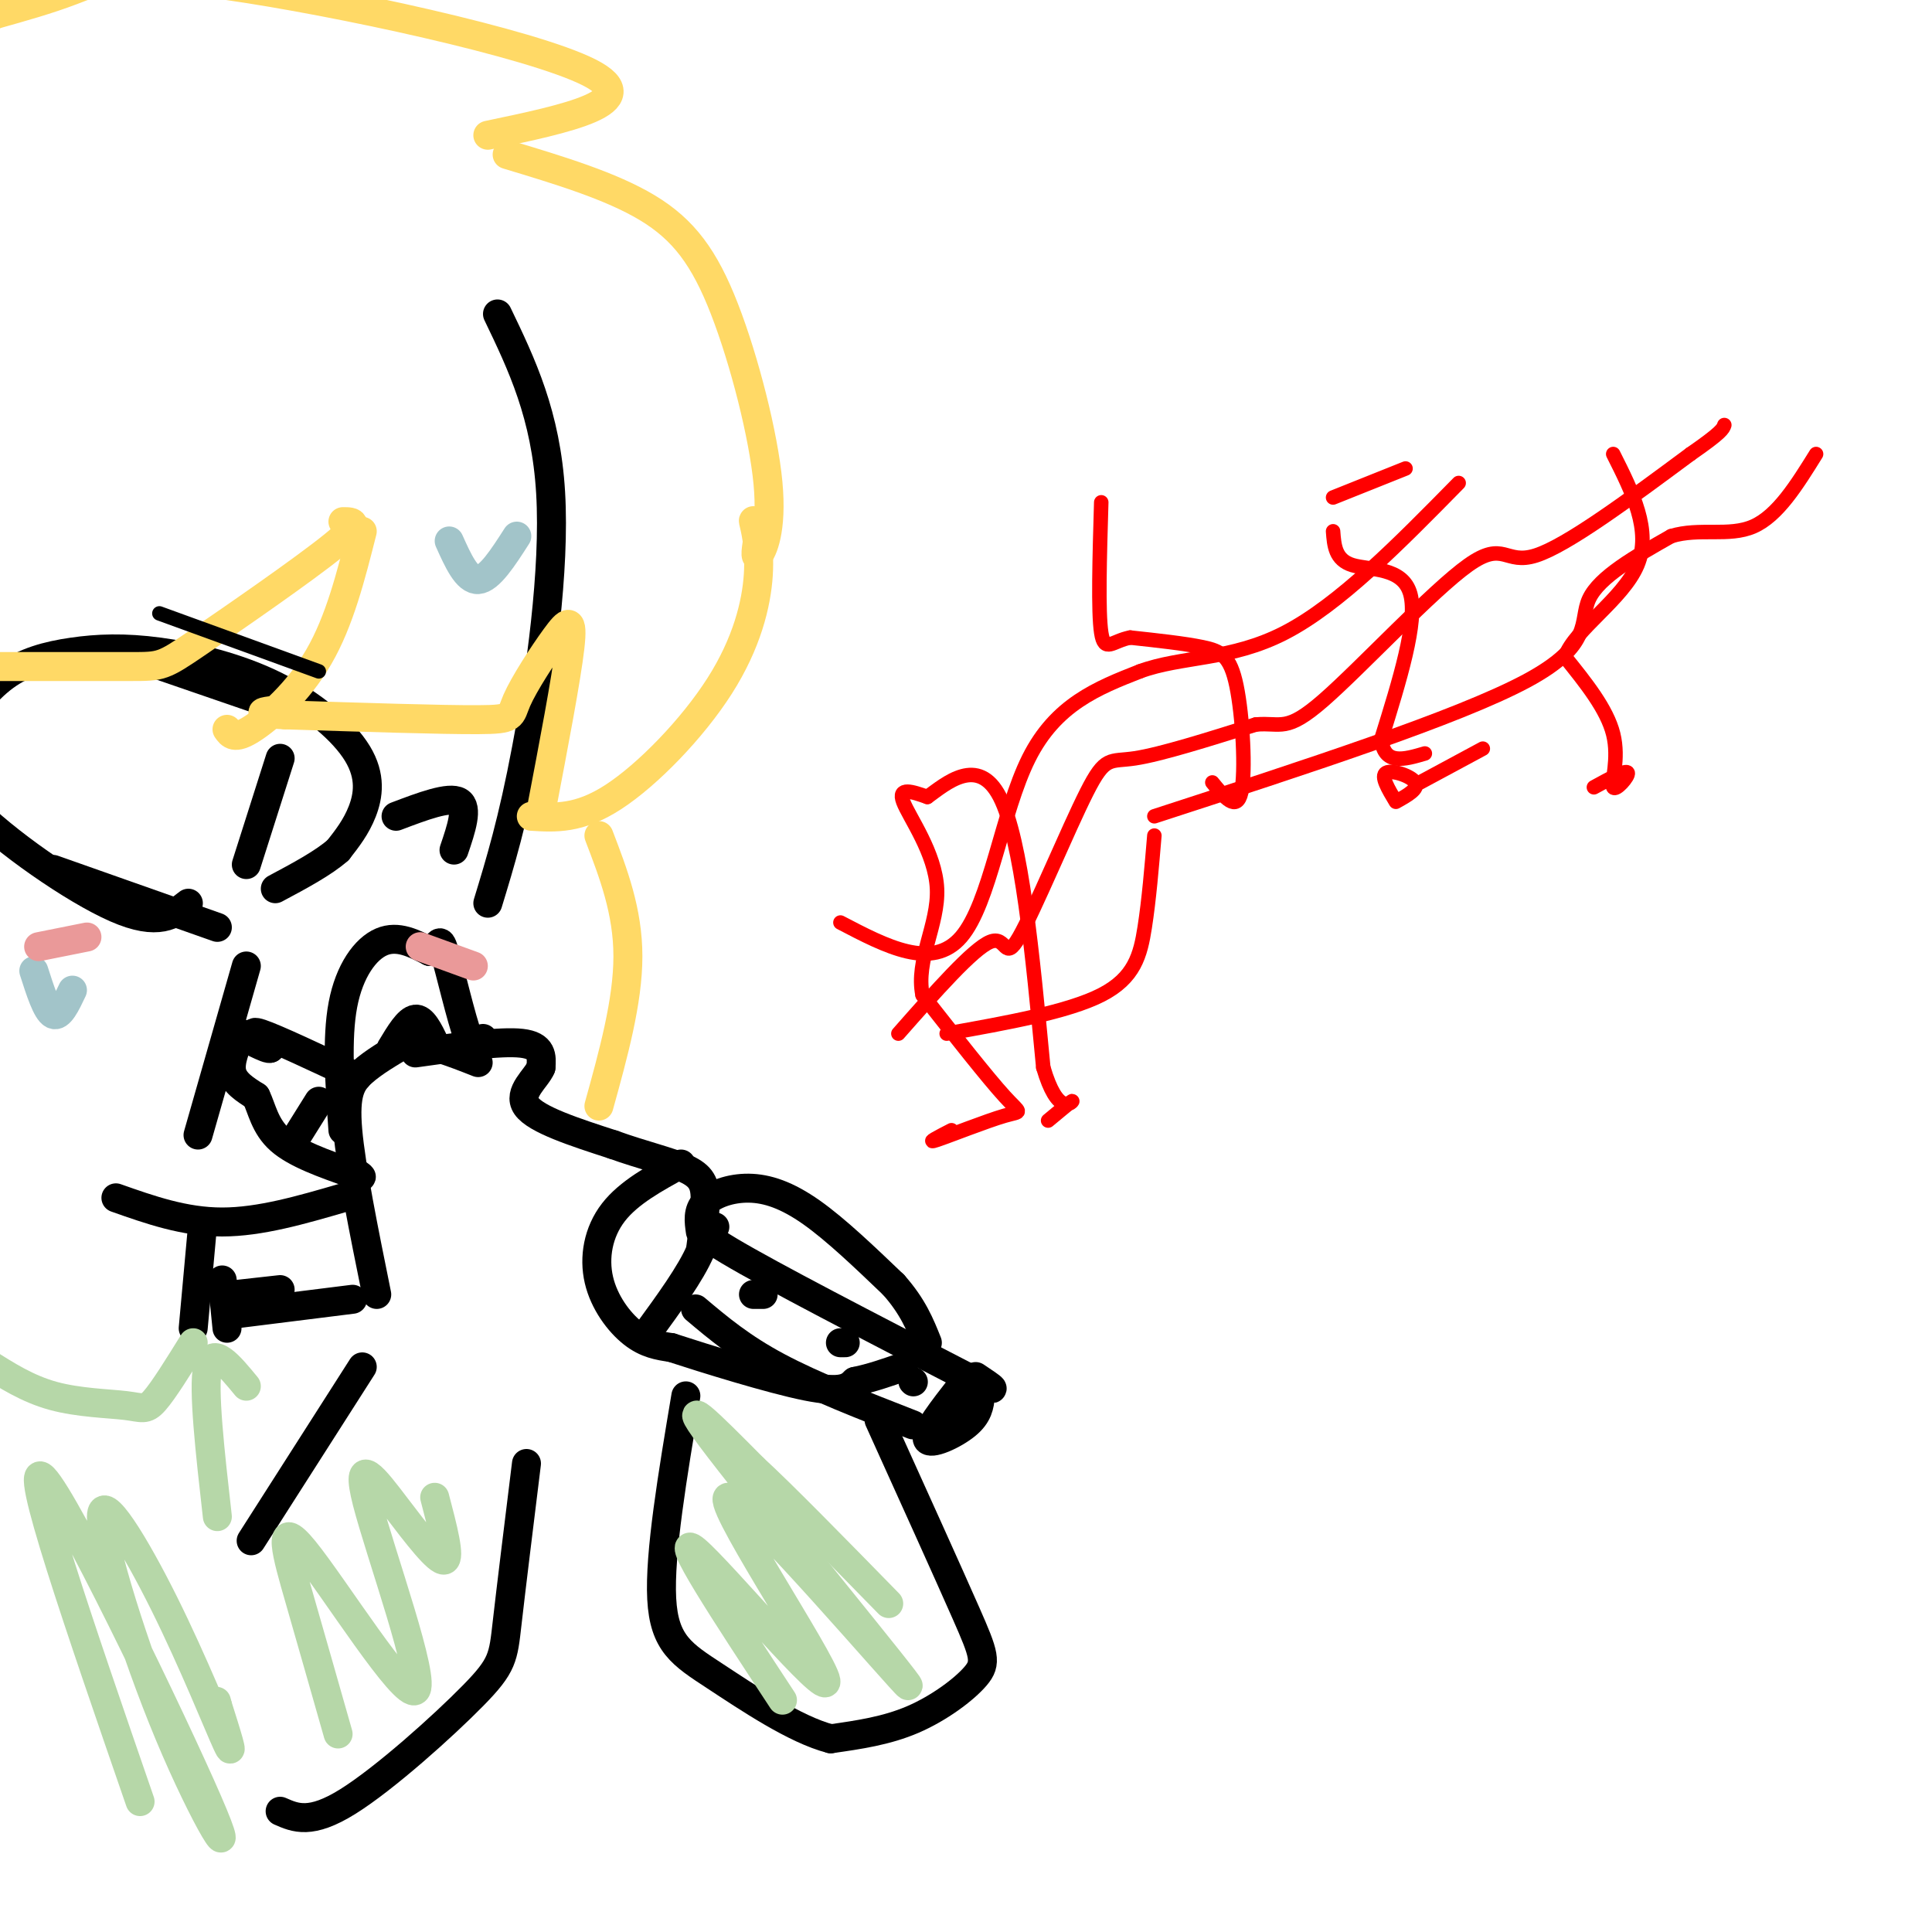 <svg viewBox='0 0 400 400' version='1.1' xmlns='http://www.w3.org/2000/svg' xmlns:xlink='http://www.w3.org/1999/xlink'><g fill='none' stroke='rgb(0,0,0)' stroke-width='6' stroke-linecap='round' stroke-linejoin='round'><path d='M103,65c5.022,10.444 10.044,20.889 11,37c0.956,16.111 -2.156,37.889 -5,53c-2.844,15.111 -5.422,23.556 -8,32'/><path d='M51,200c0.000,0.000 -10.000,35.000 -10,35'/><path d='M78,268c-2.667,-13.156 -5.333,-26.311 -6,-34c-0.667,-7.689 0.667,-9.911 3,-12c2.333,-2.089 5.667,-4.044 9,-6'/><path d='M84,216c4.000,-0.333 9.500,1.833 15,4'/><path d='M71,234c-0.667,-9.489 -1.333,-18.978 0,-26c1.333,-7.022 4.667,-11.578 8,-13c3.333,-1.422 6.667,0.289 10,2'/><path d='M89,197c1.964,-0.762 1.875,-3.667 3,0c1.125,3.667 3.464,13.905 5,18c1.536,4.095 2.268,2.048 3,0'/><path d='M90,216c-1.250,-2.583 -2.500,-5.167 -4,-5c-1.500,0.167 -3.250,3.083 -5,6'/><path d='M86,218c8.833,-1.250 17.667,-2.500 22,-2c4.333,0.500 4.167,2.750 4,5'/><path d='M112,221c-0.844,2.200 -4.956,5.200 -3,8c1.956,2.800 9.978,5.400 18,8'/><path d='M127,237c5.929,2.143 11.750,3.500 15,5c3.250,1.500 3.929,3.143 4,6c0.071,2.857 -0.464,6.929 -1,11'/><path d='M145,259c-2.000,4.667 -6.500,10.833 -11,17'/><path d='M74,223c-8.500,-4.000 -17.000,-8.000 -20,-9c-3.000,-1.000 -0.500,1.000 2,3'/><path d='M56,217c-0.167,0.333 -1.583,-0.333 -3,-1'/><path d='M50,214c-1.250,2.917 -2.500,5.833 -2,8c0.500,2.167 2.750,3.583 5,5'/><path d='M53,227c1.222,2.467 1.778,6.133 5,9c3.222,2.867 9.111,4.933 15,7'/><path d='M73,243c2.667,1.167 1.833,0.583 1,0'/><path d='M61,236c0.000,0.000 5.000,-8.000 5,-8'/><path d='M148,254c-2.833,-0.083 -5.667,-0.167 3,5c8.667,5.167 28.833,15.583 49,26'/><path d='M200,285c8.500,4.333 5.250,2.167 2,0'/><path d='M199,287c-3.778,4.844 -7.556,9.689 -7,11c0.556,1.311 5.444,-0.911 8,-3c2.556,-2.089 2.778,-4.044 3,-6'/><path d='M144,271c4.750,4.000 9.500,8.000 17,12c7.500,4.000 17.750,8.000 28,12'/><path d='M189,286c0.000,0.000 0.100,0.100 0.1,0.1'/><path d='M174,278c0.000,0.000 1.000,0.000 1,0'/><path d='M158,268c0.000,0.000 -2.000,0.000 -2,0'/><path d='M39,187c-3.092,2.433 -6.183,4.866 -15,1c-8.817,-3.866 -23.359,-14.031 -30,-21c-6.641,-6.969 -5.381,-10.742 -3,-15c2.381,-4.258 5.882,-9.001 10,-12c4.118,-2.999 8.851,-4.254 14,-5c5.149,-0.746 10.714,-0.982 18,0c7.286,0.982 16.293,3.181 24,7c7.707,3.819 14.113,9.259 17,14c2.887,4.741 2.253,8.783 1,12c-1.253,3.217 -3.127,5.608 -5,8'/><path d='M70,176c-3.000,2.667 -8.000,5.333 -13,8'/><path d='M58,157c0.000,0.000 -7.000,22.000 -7,22'/></g>
<g fill='none' stroke='rgb(162,196,201)' stroke-width='6' stroke-linecap='round' stroke-linejoin='round'><path d='M93,112c1.833,4.083 3.667,8.167 6,8c2.333,-0.167 5.167,-4.583 8,-9'/><path d='M7,201c1.333,4.167 2.667,8.333 4,9c1.333,0.667 2.667,-2.167 4,-5'/></g>
<g fill='none' stroke='rgb(0,0,0)' stroke-width='6' stroke-linecap='round' stroke-linejoin='round'><path d='M11,180c0.000,0.000 34.000,12.000 34,12'/><path d='M25,135c0.000,0.000 32.000,11.000 32,11'/></g>
<g fill='none' stroke='rgb(255,217,102)' stroke-width='6' stroke-linecap='round' stroke-linejoin='round'><path d='M105,32c10.734,3.236 21.467,6.472 29,11c7.533,4.528 11.864,10.348 16,21c4.136,10.652 8.075,26.137 9,36c0.925,9.863 -1.164,14.104 -2,15c-0.836,0.896 -0.418,-1.552 0,-4'/><path d='M157,111c-0.338,-1.687 -1.182,-3.905 -1,-3c0.182,0.905 1.389,4.933 1,11c-0.389,6.067 -2.374,14.172 -8,23c-5.626,8.828 -14.893,18.379 -22,23c-7.107,4.621 -12.053,4.310 -17,4'/><path d='M112,168c2.633,-13.783 5.266,-27.566 6,-34c0.734,-6.434 -0.432,-5.518 -3,-2c-2.568,3.518 -6.537,9.640 -8,13c-1.463,3.360 -0.418,3.960 -8,4c-7.582,0.040 -23.791,-0.480 -40,-1'/><path d='M59,148c-7.000,-0.333 -4.500,-0.667 -2,-1'/><path d='M47,151c0.756,1.089 1.511,2.178 5,0c3.489,-2.178 9.711,-7.622 14,-15c4.289,-7.378 6.644,-16.689 9,-26'/><path d='M71,108c2.095,0.000 4.190,0.000 -2,5c-6.190,5.000 -20.667,15.000 -28,20c-7.333,5.000 -7.524,5.000 -14,5c-6.476,0.000 -19.238,0.000 -32,0'/><path d='M124,173c3.000,7.833 6.000,15.667 6,25c0.000,9.333 -3.000,20.167 -6,31'/><path d='M101,28c16.500,-3.458 33.000,-6.917 21,-13c-12.000,-6.083 -52.500,-14.792 -75,-18c-22.500,-3.208 -27.000,-0.917 -32,1c-5.000,1.917 -10.500,3.458 -16,5'/><path d='M-1,3c-3.833,1.667 -5.417,3.333 -7,5'/></g>
<g fill='none' stroke='rgb(234,153,153)' stroke-width='6' stroke-linecap='round' stroke-linejoin='round'><path d='M8,196c0.000,0.000 10.000,-2.000 10,-2'/><path d='M87,196c0.000,0.000 11.000,4.000 11,4'/></g>
<g fill='none' stroke='rgb(0,0,0)' stroke-width='6' stroke-linecap='round' stroke-linejoin='round'><path d='M82,169c5.500,-2.083 11.000,-4.167 13,-3c2.000,1.167 0.500,5.583 -1,10'/><path d='M71,248c-8.583,2.500 -17.167,5.000 -25,5c-7.833,0.000 -14.917,-2.500 -22,-5'/><path d='M75,283c0.000,0.000 -23.000,36.000 -23,36'/><path d='M109,303c-1.589,12.893 -3.179,25.786 -4,33c-0.821,7.214 -0.875,8.750 -7,15c-6.125,6.250 -18.321,17.214 -26,22c-7.679,4.786 -10.839,3.393 -14,2'/><path d='M46,265c0.000,0.000 1.000,10.000 1,10'/><path d='M49,268c0.000,0.000 9.000,-1.000 9,-1'/><path d='M49,272c0.000,0.000 24.000,-3.000 24,-3'/><path d='M42,253c0.000,0.000 -2.000,22.000 -2,22'/><path d='M145,255c-0.310,-2.137 -0.619,-4.274 1,-6c1.619,-1.726 5.167,-3.042 9,-3c3.833,0.042 7.952,1.440 13,5c5.048,3.560 11.024,9.280 17,15'/><path d='M185,266c4.000,4.500 5.500,8.250 7,12'/><path d='M141,241c-5.417,2.952 -10.833,5.905 -14,10c-3.167,4.095 -4.083,9.333 -3,14c1.083,4.667 4.167,8.762 7,11c2.833,2.238 5.417,2.619 8,3'/><path d='M139,279c7.022,2.289 20.578,6.511 28,8c7.422,1.489 8.711,0.244 10,-1'/><path d='M177,286c3.333,-0.667 6.667,-1.833 10,-3'/><path d='M182,294c7.095,15.679 14.190,31.357 18,40c3.810,8.643 4.333,10.250 2,13c-2.333,2.750 -7.524,6.643 -13,9c-5.476,2.357 -11.238,3.179 -17,4'/><path d='M172,360c-7.345,-1.869 -17.208,-8.542 -24,-13c-6.792,-4.458 -10.512,-6.702 -11,-16c-0.488,-9.298 2.256,-25.649 5,-42'/></g>
<g fill='none' stroke='rgb(182,215,168)' stroke-width='6' stroke-linecap='round' stroke-linejoin='round'><path d='M40,278c-3.065,4.940 -6.131,9.881 -8,12c-1.869,2.119 -2.542,1.417 -6,1c-3.458,-0.417 -9.702,-0.548 -15,-2c-5.298,-1.452 -9.649,-4.226 -14,-7'/><path d='M29,373c-12.412,-35.943 -24.824,-71.885 -20,-67c4.824,4.885 26.882,50.598 34,67c7.118,16.402 -0.706,3.495 -8,-14c-7.294,-17.495 -14.058,-39.576 -14,-45c0.058,-5.424 6.939,5.809 13,18c6.061,12.191 11.303,25.340 13,29c1.697,3.660 -0.152,-2.170 -2,-8'/><path d='M45,353c-0.333,-1.333 -0.167,-0.667 0,0'/><path d='M45,314c-1.500,-13.250 -3.000,-26.500 -2,-31c1.000,-4.500 4.500,-0.250 8,4'/><path d='M70,359c-2.708,-9.510 -5.416,-19.020 -8,-28c-2.584,-8.980 -5.043,-17.428 1,-10c6.043,7.428 20.589,30.734 23,29c2.411,-1.734 -7.312,-28.506 -10,-39c-2.688,-10.494 1.661,-4.710 6,1c4.339,5.710 8.668,11.346 10,11c1.332,-0.346 -0.334,-6.673 -2,-13'/><path d='M162,352c-11.659,-17.736 -23.318,-35.472 -18,-31c5.318,4.472 27.613,31.151 27,27c-0.613,-4.151 -24.133,-39.133 -20,-38c4.133,1.133 35.921,38.382 37,39c1.079,0.618 -28.549,-35.395 -39,-49c-10.451,-13.605 -1.726,-4.803 7,4'/><path d='M156,304c5.833,5.333 16.917,16.667 28,28'/></g>
<g fill='none' stroke='rgb(255,0,0)' stroke-width='3' stroke-linecap='round' stroke-linejoin='round'><path d='M197,234c-2.750,1.417 -5.500,2.833 -3,2c2.500,-0.833 10.250,-3.917 14,-5c3.750,-1.083 3.500,-0.167 0,-4c-3.500,-3.833 -10.250,-12.417 -17,-21'/><path d='M191,206c-1.476,-7.167 3.333,-14.583 3,-22c-0.333,-7.417 -5.810,-14.833 -7,-18c-1.190,-3.167 1.905,-2.083 5,-1'/><path d='M192,165c3.711,-2.644 10.489,-8.756 15,0c4.511,8.756 6.756,32.378 9,56'/><path d='M216,221c2.956,10.089 5.844,7.311 6,7c0.156,-0.311 -2.422,1.844 -5,4'/><path d='M251,162c2.530,3.107 5.060,6.214 6,2c0.940,-4.214 0.292,-15.750 -1,-22c-1.292,-6.250 -3.226,-7.214 -7,-8c-3.774,-0.786 -9.387,-1.393 -15,-2'/><path d='M234,132c-3.667,0.667 -5.333,3.333 -6,-1c-0.667,-4.333 -0.333,-15.667 0,-27'/><path d='M174,191c9.511,4.978 19.022,9.956 25,3c5.978,-6.956 8.422,-25.844 14,-37c5.578,-11.156 14.289,-14.578 23,-18'/><path d='M236,139c8.644,-3.200 18.756,-2.200 30,-8c11.244,-5.800 23.622,-18.400 36,-31'/><path d='M196,214c12.556,-2.244 25.111,-4.489 32,-8c6.889,-3.511 8.111,-8.289 9,-14c0.889,-5.711 1.444,-12.356 2,-19'/><path d='M239,169c31.444,-10.222 62.889,-20.444 77,-28c14.111,-7.556 10.889,-12.444 13,-17c2.111,-4.556 9.556,-8.778 17,-13'/><path d='M346,111c5.844,-1.800 11.956,0.200 17,-2c5.044,-2.200 9.022,-8.600 13,-15'/><path d='M186,214c7.735,-8.781 15.470,-17.563 19,-19c3.530,-1.437 2.853,4.470 6,-1c3.147,-5.470 10.116,-22.319 14,-30c3.884,-7.681 4.681,-6.195 10,-7c5.319,-0.805 15.159,-3.903 25,-7'/><path d='M260,150c5.341,-0.483 6.195,1.809 14,-5c7.805,-6.809 22.563,-22.718 30,-28c7.437,-5.282 7.553,0.062 14,-2c6.447,-2.062 19.223,-11.531 32,-21'/><path d='M350,94c6.500,-4.500 6.750,-5.250 7,-6'/><path d='M330,163c3.357,-1.839 6.714,-3.679 7,-3c0.286,0.679 -2.500,3.875 -3,3c-0.500,-0.875 1.286,-5.821 0,-11c-1.286,-5.179 -5.643,-10.589 -10,-16'/><path d='M324,136c2.000,-5.689 12.000,-11.911 15,-19c3.000,-7.089 -1.000,-15.044 -5,-23'/><path d='M276,103c0.000,0.000 15.000,-6.000 15,-6'/><path d='M276,110c0.222,2.956 0.444,5.911 4,7c3.556,1.089 10.444,0.311 12,6c1.556,5.689 -2.222,17.844 -6,30'/><path d='M286,153c0.500,5.500 4.750,4.250 9,3'/><path d='M294,162c0.000,0.000 13.000,-7.000 13,-7'/><path d='M289,166c-1.600,-2.667 -3.200,-5.333 -2,-6c1.200,-0.667 5.200,0.667 6,2c0.800,1.333 -1.600,2.667 -4,4'/></g>
<g fill='none' stroke='rgb(0,0,0)' stroke-width='3' stroke-linecap='round' stroke-linejoin='round'><path d='M33,127c0.000,0.000 33.000,12.000 33,12'/></g>
</svg>